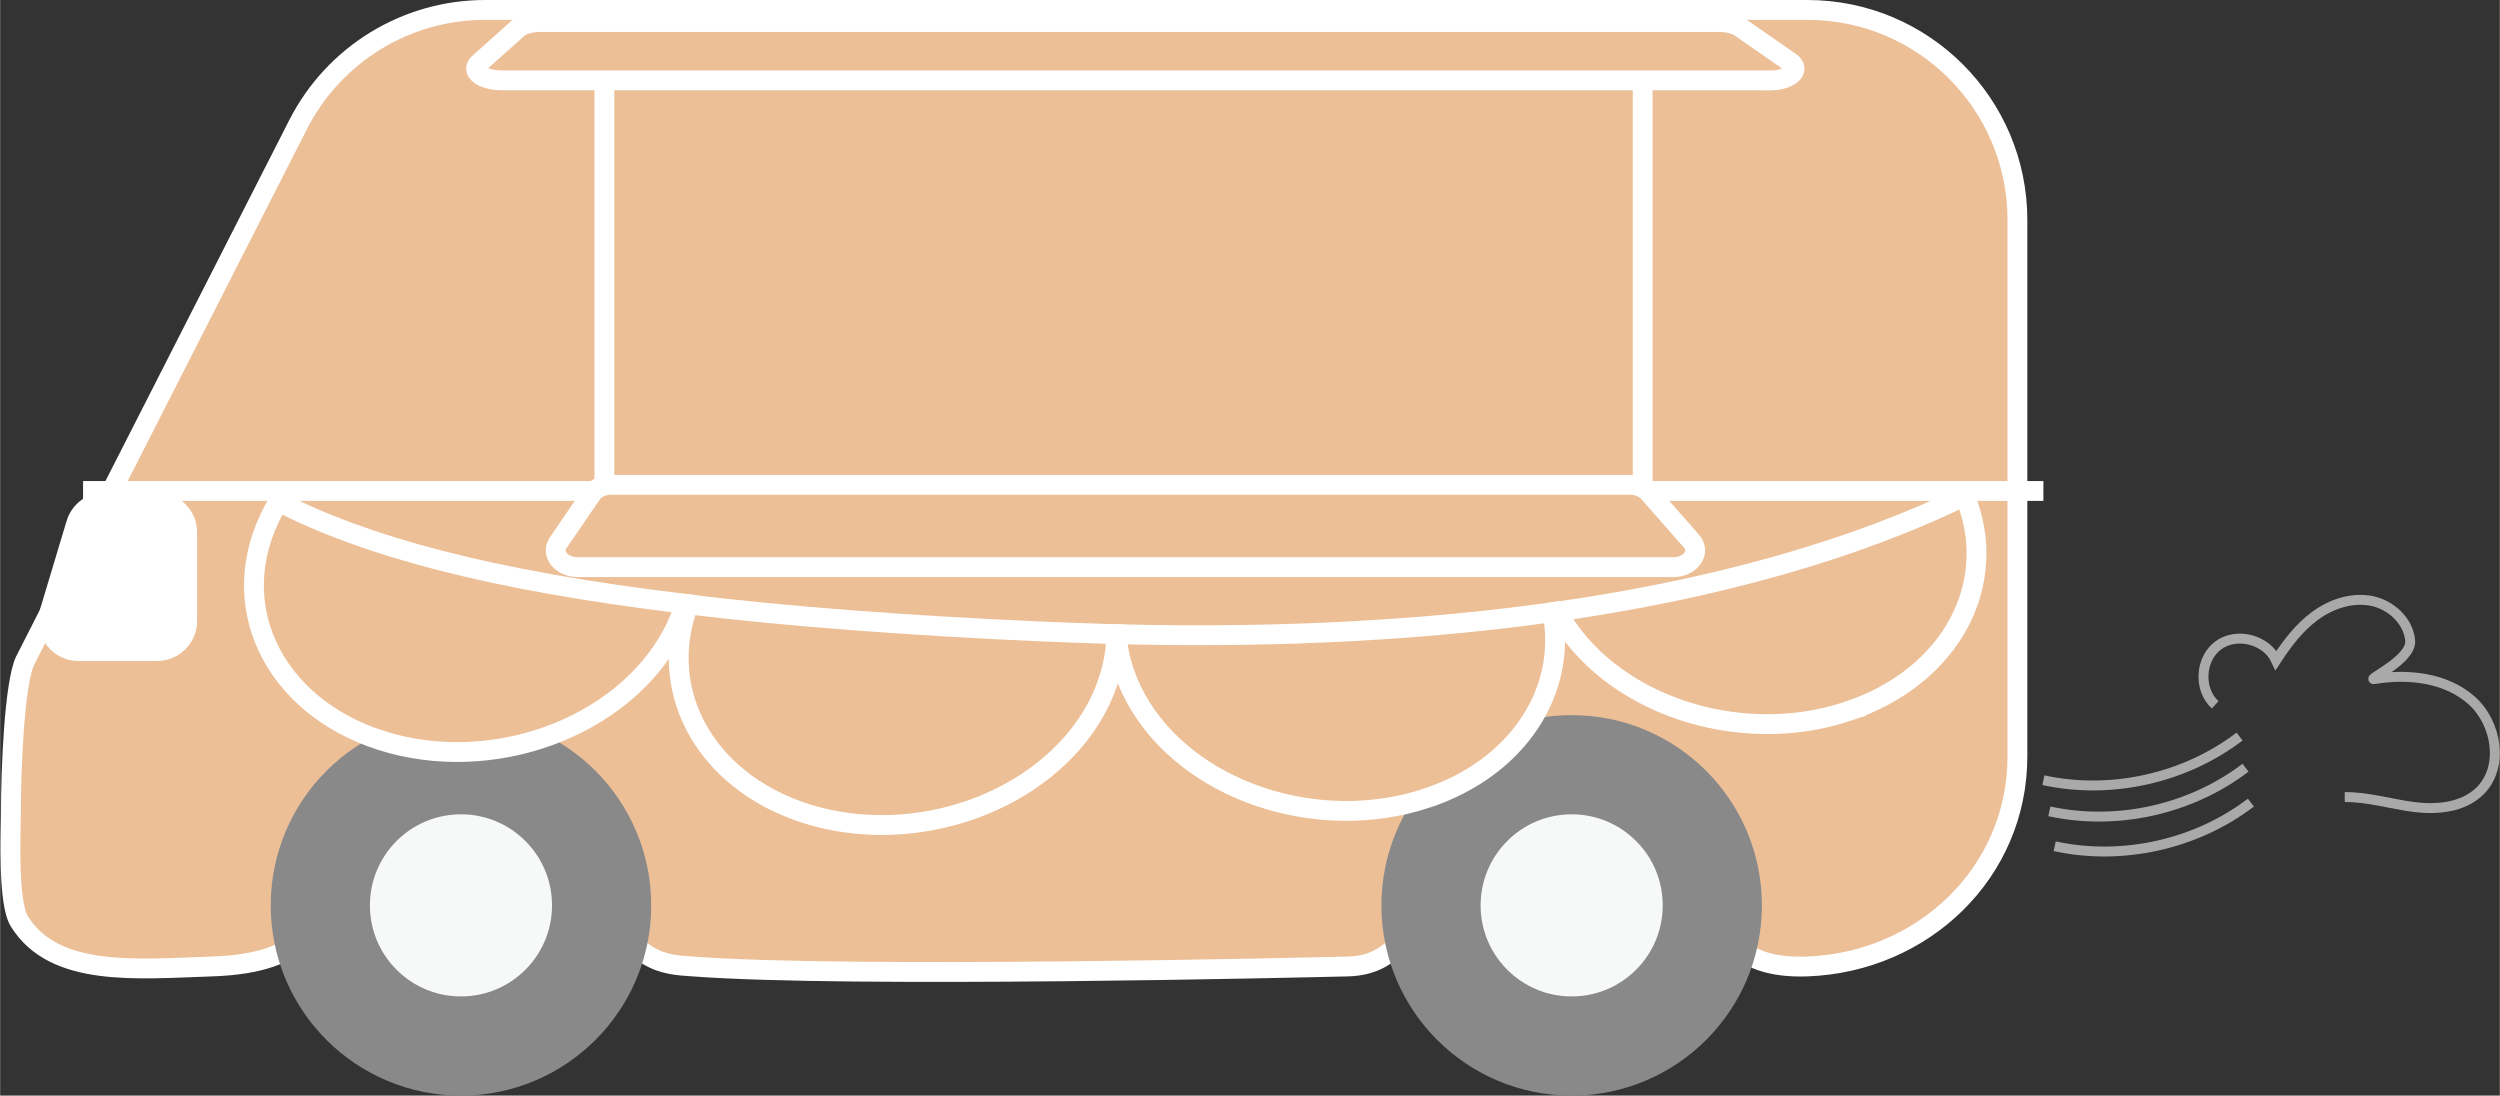 <?xml version="1.0" encoding="UTF-8"?><svg id="_レイヤー_2" xmlns="http://www.w3.org/2000/svg" width="44.45mm" height="19.48mm" viewBox="0 0 126.01 55.23"><rect x="0" y="0" width="126.01" height="55.23" fill="#333333" stroke="none"/><defs><style>.cls-1{fill:#fff;}.cls-2{fill:#ecbf97;stroke:#fff;}.cls-2,.cls-3,.cls-4{stroke-miterlimit:10;}.cls-3{fill:none;stroke:#aaa9a9;stroke-width:.5px;}.cls-4{fill:#f7f8f8;stroke:#898989;stroke-width:5px;}</style></defs><g id="_レイヤー_1-2"><g><path class="cls-2" d="m91.11,48.72c-7.54.28-3.09-8.31-11.56-8.31-8.9,0-6.47,8.19-11.62,8.31-2.07.05-25.05.6-33.01,0-.72-.05-1.5-.08-2.29-.57-3.05-1.9-1.65-7.9-9.33-7.9-10.75,0-2.77,8.14-12.62,8.47-3.85.13-7.95.55-9.71-2.27-.6-.95-.43-4.6-.43-5.27,0-2.58.19-6.72.71-7.86L15.02,6.28c1.81-3.55,5.45-5.78,9.43-5.78h66.65c5.85,0,10.59,4.74,10.59,10.59v27.04c0,5.85-4.74,10.37-10.59,10.59Z"/><line class="cls-2" x1="4.18" y1="24.75" x2="103" y2="24.75"/><line class="cls-2" x1="30.46" y1="4.05" x2="30.46" y2="24.75"/><line class="cls-2" x1="82.8" y1="4.05" x2="82.8" y2="24.75"/><circle class="cls-4" cx="79.22" cy="45.64" r="7.09"/><circle class="cls-4" cx="23.23" cy="45.64" r="7.09"/><g><path class="cls-2" d="m34.52,30.44c-.12.39-.27.78-.45,1.17-2.27,4.76-8.69,7.39-14.34,5.87-5.66-1.53-8.41-6.61-6.14-11.37.13-.28.28-.56.45-.82,4.31,2.22,10.56,3.96,20.48,5.15Z"/><path class="cls-2" d="m56.26,31.97c0,1.09-.27,2.21-.79,3.33-2.26,4.75-8.68,7.38-14.34,5.86-5.37-1.45-8.12-6.13-6.43-10.69,4.99.6,10.9,1.06,17.94,1.37,1.23.05,2.44.09,3.62.13Z"/><path class="cls-2" d="m71.93,40.23c-5.56,1.85-12.13-.39-14.67-5.01-.59-1.07-.9-2.17-.98-3.25,8.72.22,15.97-.27,21.97-1.11.76,3.93-1.7,7.83-6.32,9.37Z"/><path class="cls-2" d="m93.16,35.85c-5.56,1.86-12.12-.38-14.66-5,0,0-.01,0-.01-.02,10.14-1.45,16.66-3.94,20.55-5.83,1.81,4.39-.67,9.11-5.88,10.85Z"/></g><path class="cls-2" d="m84.34,28.59H29.12c-.83,0-1.37-.67-.99-1.23l1.69-2.47c.19-.28.57-.45.99-.45h51.35c.37,0,.72.14.93.37l2.17,2.47c.49.56-.04,1.31-.93,1.31Z"/><path class="cls-2" d="m89.16,4.05H25.28c-.96,0-1.59-.47-1.14-.87l1.96-1.75c.22-.2.66-.32,1.14-.32h59.41c.43,0,.83.1,1.07.27l2.52,1.75c.57.4-.04.93-1.07.93Z"/><g><path class="cls-3" d="m103,39.33c3.41.74,7.12-.09,9.89-2.2"/><path class="cls-3" d="m103.3,40.9c3.41.74,7.12-.09,9.89-2.2"/><path class="cls-3" d="m103.57,42.66c3.41.74,7.12-.09,9.89-2.2"/><path class="cls-3" d="m111.66,35.53c-.85-.77-.77-2.32.16-3s2.43-.29,2.91.76c.55-.84,1.16-1.66,1.97-2.25s1.84-.94,2.83-.75,1.87,1.01,1.96,2-2.31,2.02-1.79,1.94c1.7-.28,3.6-.07,4.89,1.08s1.64,3.4.39,4.59c-.85.81-2.15.93-3.31.78s-2.31-.51-3.48-.5"/></g><path class="cls-1" d="m7.91,33.32h-3.96c-1.35,0-2.33-1.31-1.94-2.6l1.34-4.46c.26-.86,1.04-1.44,1.94-1.44h2.62c1.12,0,2.02.91,2.02,2.02v4.46c0,1.12-.91,2.02-2.02,2.02Z"/></g></g></svg>